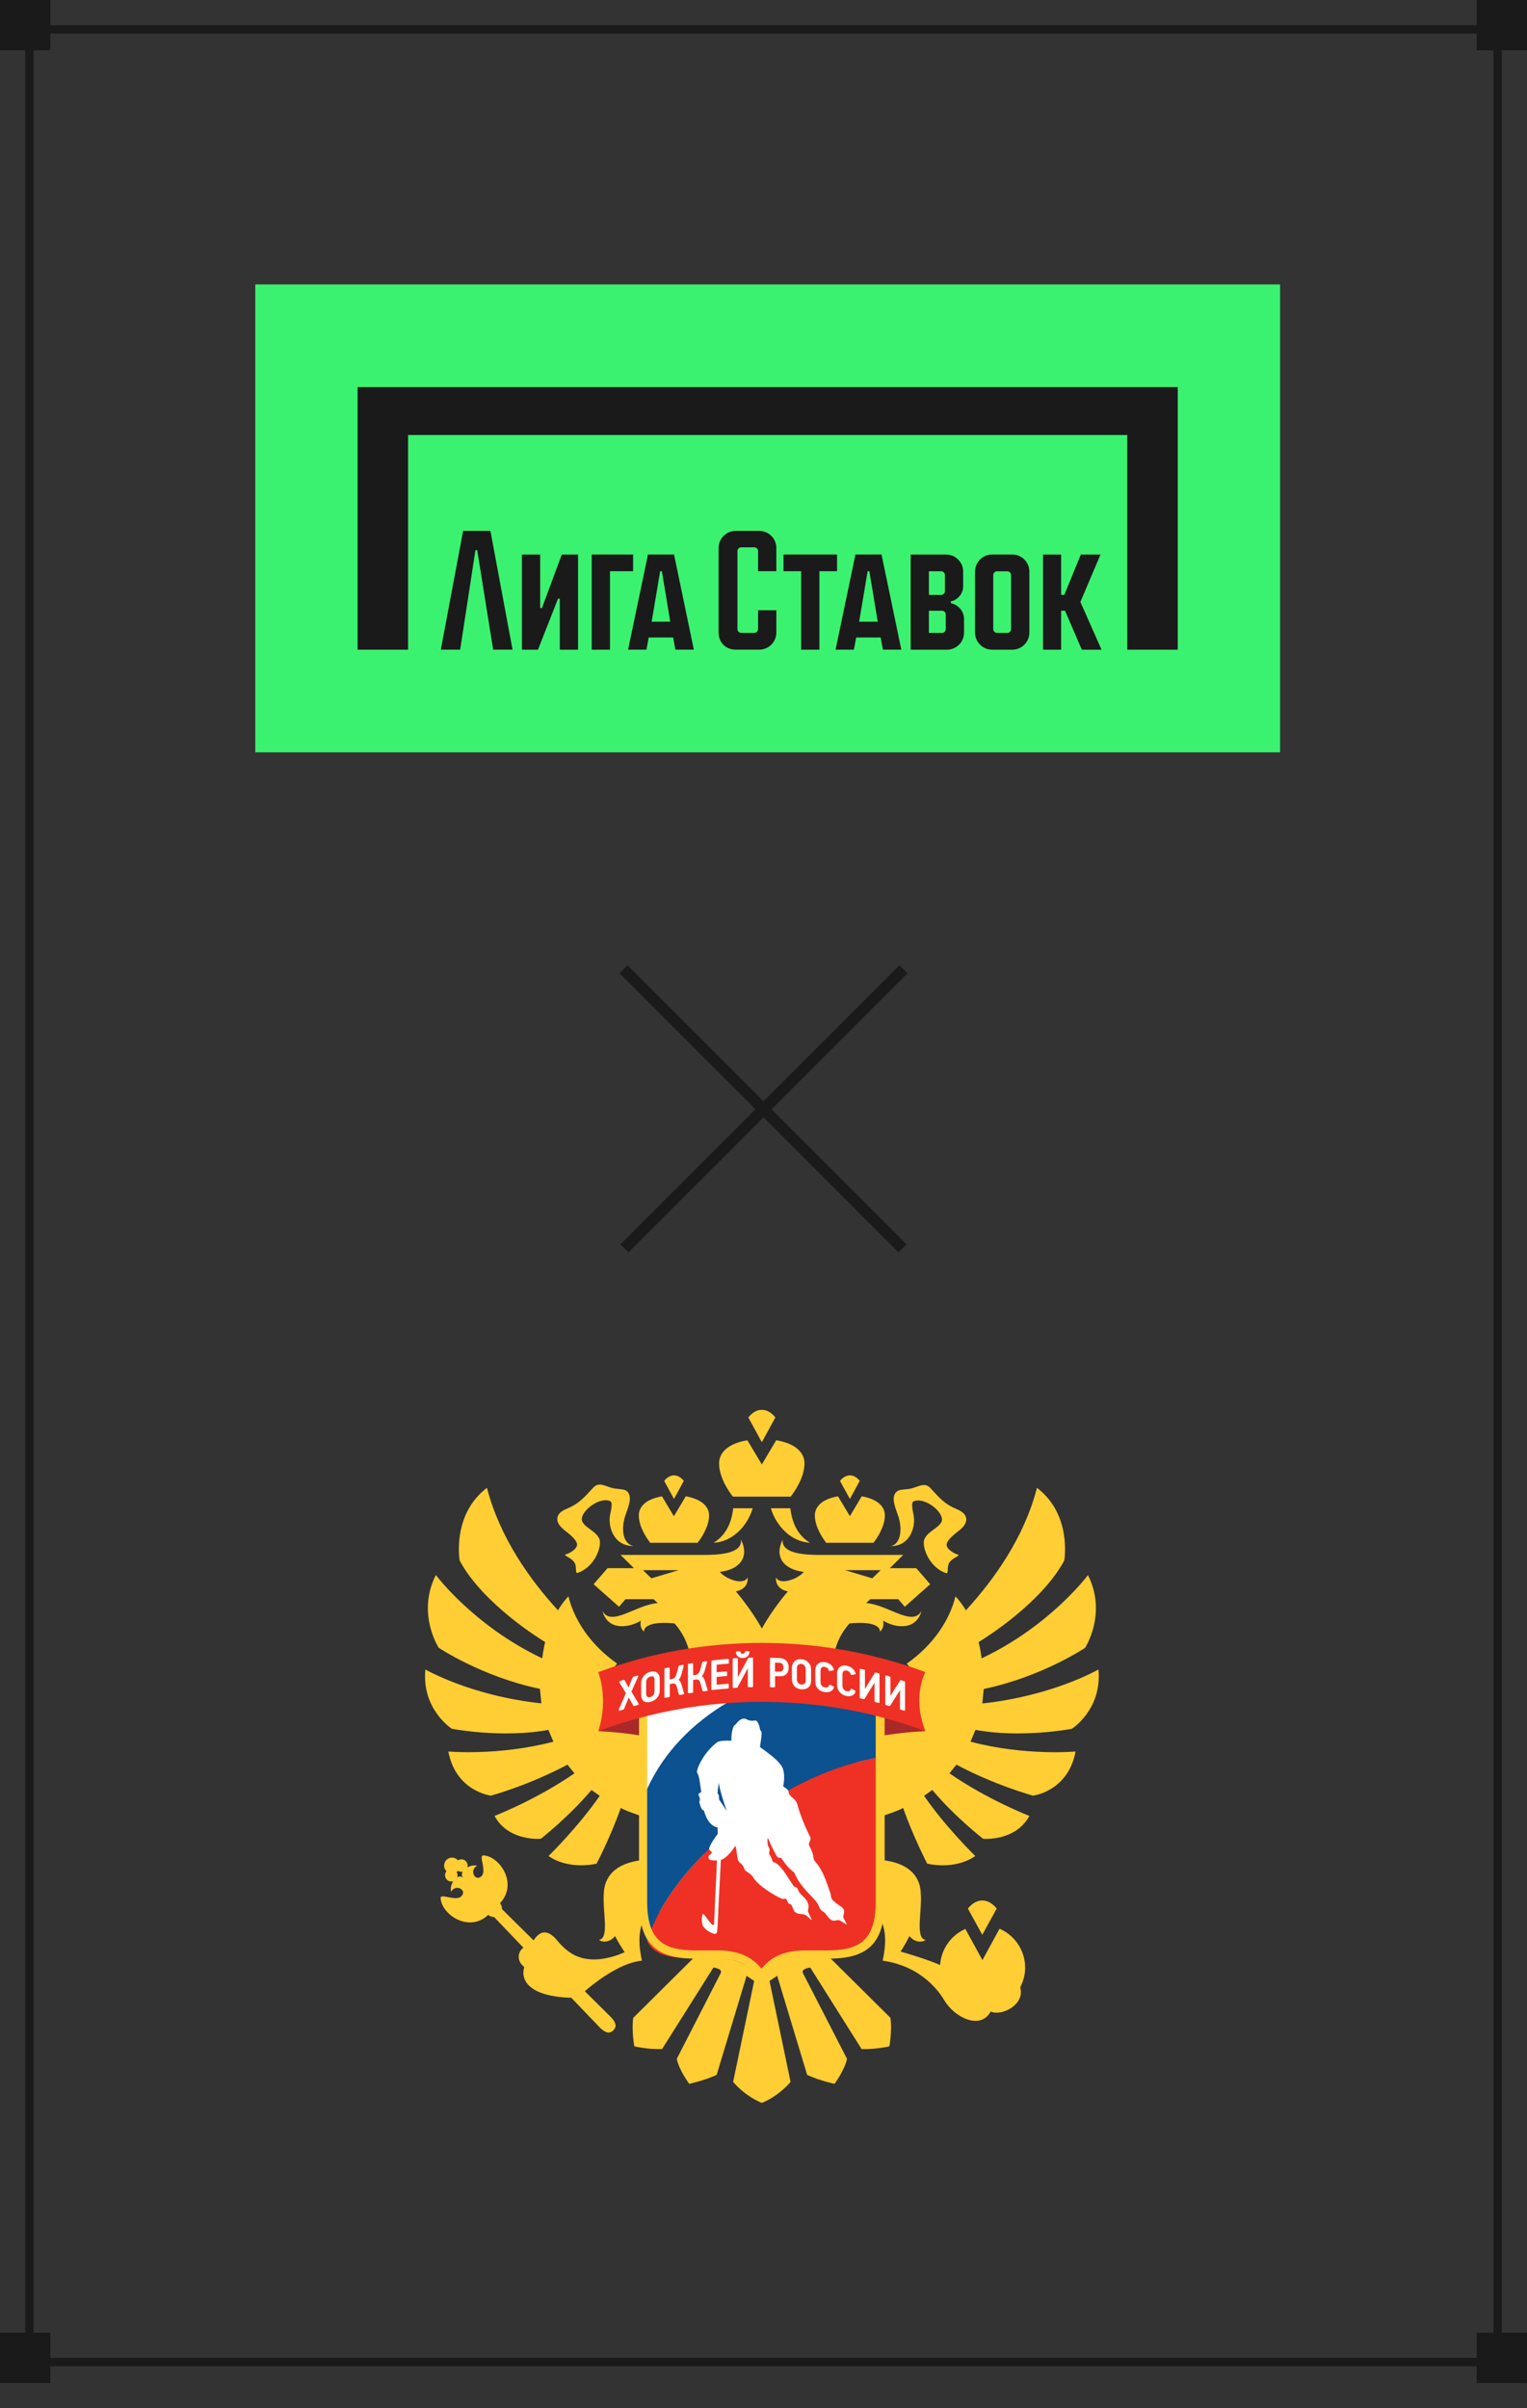 <?xml version="1.0" encoding="UTF-8"?> <svg xmlns="http://www.w3.org/2000/svg" width="182" height="287" viewBox="0 0 182 287" fill="none"><rect x="0" y="0" width="182" height="287" fill="#333333" stroke="none"/><g clip-path="url(#clip0_2002_69535)"><rect x="176.173" y="0.173" width="5.654" height="5.654" fill="#1A1A1A" stroke="#1A1A1A" stroke-width="0.346"></rect><rect x="0.173" y="0.173" width="5.654" height="5.654" fill="#1A1A1A" stroke="#1A1A1A" stroke-width="0.346"></rect><path d="M3.5 281.5H178.5V3.5H3.5V281.5Z" stroke="#1A1A1A"></path><rect x="176.173" y="278.173" width="5.654" height="5.654" fill="#1A1A1A" stroke="#1A1A1A" stroke-width="0.346"></rect><rect x="0.173" y="278.173" width="5.654" height="5.654" fill="#1A1A1A" stroke="#1A1A1A" stroke-width="0.346"></rect><rect width="122.143" height="55.761" transform="translate(30.426 33.9)" fill="#3BF270"></rect><path d="M90.496 63.27H87.683C86.561 63.27 85.648 64.184 85.648 65.306V75.388C85.648 76.568 86.504 77.424 87.683 77.424H90.496C91.617 77.424 92.53 76.511 92.53 75.388V72.725H90.353V74.973C90.353 75.219 90.152 75.42 89.906 75.42H88.341C88.095 75.42 87.894 75.219 87.894 74.973V65.674C87.894 65.428 88.095 65.227 88.341 65.227H89.906C90.152 65.227 90.353 65.428 90.353 65.674V68.074H92.53V65.304C92.53 64.18 91.617 63.268 90.496 63.268V63.27Z" fill="#1A1A1A"></path><path d="M99.767 66.084H93.386V68.076H95.487V77.428H97.664V68.076H99.767V66.084Z" fill="#1A1A1A"></path><path d="M64.596 72.459H64.382V66.086H62.206V77.428H64.122L66.508 71.349H66.721V77.428H68.898V66.086H66.957L64.596 72.459Z" fill="#1A1A1A"></path><path d="M55.198 63.268L52.54 77.426H54.845L56.666 65.57H56.879L58.779 77.426H61.09L58.452 63.268H55.198Z" fill="#1A1A1A"></path><path d="M101.96 66.084L99.588 77.426H101.777L102.048 75.975H104.962L105.23 77.426H107.427L105.068 66.084H101.962H101.96ZM102.399 74.093L103.411 68.076H103.616L104.616 74.093H102.401H102.399Z" fill="#1A1A1A"></path><path d="M77.231 66.084L74.859 77.426H77.048L77.318 75.975H80.232L80.501 77.426H82.698L80.338 66.084H77.233H77.231ZM77.67 74.093L78.682 68.076H78.887L79.887 74.093H77.672H77.67Z" fill="#1A1A1A"></path><path d="M75.458 66.084H70.526V77.428H72.704V68.076H75.458V66.084Z" fill="#1A1A1A"></path><path d="M120.654 66.084H118.247C117.125 66.084 116.213 66.999 116.213 68.12V75.391C116.213 76.513 117.125 77.428 118.247 77.428H120.654C121.775 77.428 122.688 76.515 122.688 75.391V68.12C122.688 66.996 121.775 66.084 120.654 66.084ZM120.511 74.977C120.511 75.223 120.31 75.424 120.064 75.424H118.835C118.589 75.424 118.387 75.223 118.387 74.977V68.533C118.387 68.287 118.589 68.086 118.835 68.086H120.064C120.31 68.086 120.511 68.289 120.511 68.541V74.977Z" fill="#1A1A1A"></path><path d="M131.169 66.086H128.822L126.854 70.898H126.476V66.086H124.318V77.428H126.476V72.782H126.94L128.939 77.428H131.291L128.769 71.74L131.169 66.086Z" fill="#1A1A1A"></path><path d="M113.325 71.886V71.674H113.323C114.164 71.5 114.798 70.75 114.798 69.854V68.116C114.798 66.998 113.886 66.088 112.764 66.088H108.539V77.43H112.865C113.987 77.43 114.902 76.517 114.902 75.393V73.79C114.902 72.847 114.223 72.061 113.327 71.888L113.325 71.886ZM110.715 68.082H112.174C112.42 68.082 112.622 68.283 112.622 68.529V70.455C112.622 70.701 112.42 70.902 112.174 70.902H110.715V68.082V68.082ZM112.723 74.979C112.723 75.225 112.522 75.426 112.276 75.426H110.715V72.784H112.276C112.522 72.784 112.723 72.985 112.723 73.231V74.979V74.979Z" fill="#1A1A1A"></path><path d="M42.62 46.132V77.428H48.642V51.844H134.354V77.428H140.375V46.132H42.62Z" fill="#1A1A1A"></path><path d="M74.426 148.779L107.684 115.521" stroke="#1A1A1A" stroke-width="1.355"></path><path d="M107.573 148.779L74.315 115.521" stroke="#1A1A1A" stroke-width="1.355"></path><path d="M96.721 231.13C96.721 231.13 96.721 231.104 96.721 231.077L90.855 234.597C90.855 234.597 92.567 234.052 90.855 235.925C90.763 234.995 87.087 232.91 85.229 231.077H84.897V231.13L75.475 240.48C75.263 241.928 75.595 243.867 75.595 243.867C75.595 243.867 77.081 244.252 78.912 244.199L85.03 234.49C85.03 234.49 86.224 234.61 85.879 235.194L80.664 245.368C80.943 246.735 82.15 248.342 82.15 248.342C82.15 248.342 83.875 247.984 85.415 247.28L88.984 235.473L89.887 236.084L87.379 248.117C87.379 248.117 88.666 249.724 90.789 250.614C90.789 250.614 90.789 250.614 90.802 250.614C90.802 250.614 90.802 250.614 90.816 250.614C92.939 249.724 94.226 248.117 94.226 248.117L91.718 236.084L92.633 235.473L96.203 247.28C97.729 247.984 99.468 248.342 99.468 248.342C99.468 248.342 100.662 246.735 100.954 245.368L95.725 235.194C95.38 234.61 96.575 234.49 96.575 234.49L102.692 244.199C104.537 244.252 106.01 243.867 106.01 243.867C106.01 243.867 106.342 241.928 106.129 240.48L96.707 231.13H96.721Z" fill="#FFCE34"></path><path d="M103.727 190.584H107.058L107.841 191.487L110.867 188.804L109.208 186.892H106.05L107.655 185.311H97.822C96.323 185.311 93.045 185.271 93.297 183.479C92.195 185.643 93.562 187.091 95.805 187.33C95.208 188.1 92.992 189.03 92.487 187.981C92.381 189.468 93.907 189.654 93.907 189.654C93.907 189.654 92.116 191.699 90.802 194.09C89.475 191.686 87.697 189.654 87.697 189.654C87.697 189.654 89.223 189.468 89.117 187.981C88.613 189.043 86.383 188.114 85.799 187.33C88.042 187.091 89.409 185.643 88.307 183.479C88.559 185.271 85.282 185.311 83.782 185.311H73.962L75.568 186.892H72.41L70.751 188.804L73.777 191.487L74.559 190.584H77.89C77.983 190.677 78.089 190.757 78.169 190.836C78.249 190.903 78.315 190.982 78.395 191.049C75.82 191.235 72.874 193.931 71.799 191.992C72.45 194.356 74.891 194.037 76.391 193.147C76.391 193.147 76.139 193.891 76.749 194.449C76.842 193.014 80.398 193.479 80.398 193.479C82.283 195.564 82.946 198.685 81.752 201.421L83.888 200.146C83.968 200.797 84.048 201.727 83.995 202.683H84.658C84.698 201.926 84.658 201.102 84.539 200.173L85.481 198.818C85.866 200.252 85.985 201.607 85.985 202.683H87.617C87.578 201.434 87.392 200.04 87.312 199.495L88.135 198.473C88.135 198.473 88.732 200.452 88.851 202.683H90.431C90.298 201.328 90.072 200.093 89.94 199.416L90.815 199.243L91.691 199.416C91.558 200.093 91.333 201.328 91.2 202.683H92.779C92.899 200.452 93.496 198.473 93.496 198.473L94.319 199.495C94.239 200.04 94.053 201.434 94.013 202.683H95.646C95.646 201.62 95.752 200.252 96.15 198.818L97.092 200.173C96.973 201.089 96.946 201.926 96.973 202.683H97.636C97.583 201.727 97.663 200.797 97.742 200.146L99.879 201.421C98.685 198.685 99.361 195.551 101.246 193.479C101.246 193.479 104.802 193.014 104.895 194.449C105.492 193.891 105.253 193.147 105.253 193.147C106.74 194.037 109.181 194.356 109.831 191.992C108.757 193.931 105.797 191.221 103.236 191.049C103.316 190.982 103.382 190.903 103.462 190.836C103.541 190.757 103.634 190.664 103.727 190.584V190.584ZM77.638 188.1L76.643 187.131H80.876L77.638 188.1ZM100.728 187.131H104.961L103.966 188.1L100.728 187.131Z" fill="#FFCE34"></path><path d="M127.76 206.029C127.76 206.029 131.382 203.718 130.918 198.964C130.918 198.964 125.49 202.111 117.077 203.014L117.25 201.288C124.216 199.827 129.325 196.387 129.325 196.387C129.325 196.387 131.993 192.31 129.67 187.714C129.67 187.714 125.185 193.771 116.998 197.635L116.971 197.489C116.891 196.852 116.772 196.254 116.639 195.696C117.011 195.471 124.017 191.221 126.844 185.988C126.844 185.988 127.813 180.529 123.593 177.315C122.067 183.252 118.47 188.259 115.126 191.911C114.45 190.809 113.879 190.251 113.879 190.251C113.229 192.921 111.384 195.949 108.08 198.26C108.863 199.163 109.394 200.305 109.526 201.593C109.885 204.967 107.443 206.587 104.072 206.945C103.356 207.025 102.679 208.366 102.029 208.207C102.029 208.207 102.546 217.012 102.825 216.986C104.364 216.8 106.965 215.844 107.642 215.472C108.863 218.925 110.508 222.099 110.508 222.099C110.508 222.099 113.707 222.936 116.241 221.196C116.241 221.196 112.778 217.836 110.137 214.024L111.119 213.32C113.826 216.548 117.17 219.137 117.17 219.137C117.17 219.137 121.018 219.496 122.69 216.415C122.69 216.415 117.807 214.542 113.162 211.341L113.998 210.306C118.616 212.776 123.115 213.998 123.115 213.998C123.115 213.998 127.295 213.52 128.197 208.738C128.197 208.738 122.213 209.296 115.671 207.57L116.268 206.162C121.801 207.184 127.773 206.029 127.773 206.029H127.76Z" fill="#FFCE34"></path><path d="M106.089 184.276C108.624 184.276 109.142 181.766 108.889 180.557C108.797 180.119 108.717 179.707 108.717 179.389C108.717 179.203 108.73 179.03 108.863 178.95C109.274 178.685 110.309 178.778 111.344 179.628C111.968 180.146 112.472 180.889 112.194 181.407C112.008 181.753 111.65 182.018 111.278 182.284C110.853 182.603 110.416 182.908 110.19 183.399C109.818 184.183 110.641 186.746 112.751 187.477C113.123 187.596 112.804 186.706 113.162 186.202C113.574 185.617 114.596 185.378 114.131 185.259C113.826 185.179 112.924 184.728 112.831 184.183C112.751 183.665 113.574 182.988 114.158 182.523L114.397 182.337C115.087 181.779 115.193 181.301 115.166 180.996C115.14 180.717 114.967 180.318 114.317 179.986C114.264 179.96 114.211 179.946 114.171 179.92C114.171 179.92 114.052 179.853 113.587 179.654C112.592 179.189 111.835 178.379 111.238 177.715C111.119 177.582 110.999 177.463 110.893 177.343C110.362 176.785 109.832 176.985 109.261 177.184C108.916 177.317 108.505 177.45 108 177.489C107.894 177.489 107.35 177.556 107.35 177.556C107.138 177.609 106.952 177.689 106.819 177.821C106.58 178.06 106.488 178.406 106.527 178.844C106.58 179.362 106.806 179.96 107.032 180.597C107.496 181.885 107.562 183.997 106.076 184.303L106.089 184.276Z" fill="#FFCE34"></path><path d="M67.208 182.31L67.447 182.496C68.031 182.947 68.853 183.638 68.774 184.156C68.681 184.7 67.778 185.165 67.473 185.232C67.009 185.351 68.031 185.59 68.442 186.175C68.8 186.679 68.495 187.582 68.853 187.45C70.977 186.719 71.786 184.169 71.428 183.372C71.202 182.894 70.764 182.575 70.34 182.257C69.968 181.991 69.61 181.725 69.424 181.38C69.145 180.862 69.636 180.118 70.273 179.6C71.308 178.75 72.343 178.657 72.755 178.923C72.874 179.003 72.901 179.175 72.901 179.361C72.901 179.693 72.808 180.105 72.715 180.53C72.463 181.739 72.993 184.249 75.515 184.249C74.029 183.943 74.095 181.832 74.559 180.543C74.785 179.906 75.011 179.322 75.064 178.79C75.103 178.352 75.011 178.007 74.772 177.768C74.639 177.635 74.453 177.555 74.241 177.515C74.241 177.515 73.697 177.449 73.604 177.436C73.1 177.409 72.702 177.263 72.343 177.13C71.773 176.931 71.242 176.732 70.711 177.29C70.605 177.396 70.486 177.529 70.366 177.661C69.756 178.325 69.013 179.136 68.004 179.6C67.54 179.813 67.433 179.866 67.433 179.866C67.433 179.866 67.327 179.919 67.274 179.932C66.624 180.264 66.451 180.65 66.425 180.942C66.398 181.247 66.491 181.725 67.195 182.283L67.208 182.31Z" fill="#FFCE34"></path><path d="M89.728 179.746H87.392C87.153 181.765 86.357 183.053 85.057 183.863C87.299 183.757 89.091 181.858 89.715 179.746H89.728Z" fill="#FFCE34"></path><path d="M94.213 179.746H91.877C92.501 181.858 94.292 183.744 96.535 183.863C95.234 183.053 94.438 181.765 94.199 179.746H94.213Z" fill="#FFCE34"></path><path d="M90.763 178.365H94.239C94.651 177.833 95.885 176.107 95.885 174.407C95.885 173.69 95.579 173.092 94.929 172.574C94.611 172.322 93.881 171.87 92.514 171.645L90.802 174.527L89.077 171.645C87.71 171.87 86.981 172.335 86.662 172.574C86.012 173.092 85.707 173.69 85.707 174.407C85.707 176.12 86.941 177.847 87.352 178.365H90.749H90.763Z" fill="#FFCE34"></path><path d="M92.408 168.936C92.408 168.936 91.798 168.02 90.802 168.02C89.807 168.02 89.197 168.936 89.197 168.936L90.802 171.884L92.408 168.936Z" fill="#FFCE34"></path><path d="M101.259 183.863H104.112C104.444 183.425 105.466 182.004 105.466 180.61C105.466 180.012 105.214 179.52 104.683 179.095C104.418 178.896 103.821 178.511 102.706 178.325L101.299 180.689L99.879 178.325C98.765 178.511 98.154 178.896 97.902 179.095C97.385 179.52 97.119 180.012 97.119 180.61C97.119 182.017 98.141 183.438 98.473 183.863H101.259V183.863Z" fill="#FFCE34"></path><path d="M102.467 176.493C102.467 176.493 102.016 175.829 101.299 175.829C100.583 175.829 100.118 176.493 100.118 176.493L101.299 178.645L102.467 176.493Z" fill="#FFCE34"></path><path d="M81.5 176.493C81.5 176.493 81.049 175.829 80.332 175.829C79.616 175.829 79.165 176.493 79.165 176.493L80.332 178.645L81.5 176.493Z" fill="#FFCE34"></path><path d="M80.292 183.863H83.145C83.49 183.425 84.512 182.004 84.512 180.61C84.512 180.012 84.247 179.52 83.716 179.095C83.451 178.896 82.853 178.524 81.739 178.325L80.319 180.703L78.899 178.325C77.784 178.524 77.174 178.896 76.922 179.095C76.391 179.52 76.139 180.012 76.139 180.61C76.139 182.017 77.16 183.438 77.505 183.863H80.292V183.863Z" fill="#FFCE34"></path><path d="M53.858 206.029C53.858 206.029 59.83 207.184 65.363 206.162L65.96 207.57C59.418 209.283 53.434 208.738 53.434 208.738C54.349 213.52 58.516 213.998 58.516 213.998C58.516 213.998 63.014 212.776 67.632 210.306L68.469 211.341C63.824 214.542 58.941 216.415 58.941 216.415C60.613 219.496 64.461 219.137 64.461 219.137C64.461 219.137 67.792 216.548 70.499 213.32L71.481 214.024C68.84 217.823 65.377 221.196 65.377 221.196C67.911 222.936 71.109 222.099 71.109 222.099C71.109 222.099 72.768 218.925 73.989 215.472C74.666 215.857 77.267 216.8 78.806 216.986C79.085 217.012 79.602 208.207 79.602 208.207C78.952 208.353 78.262 207.012 77.559 206.945C74.188 206.587 71.746 204.967 72.105 201.593C72.237 200.305 72.768 199.163 73.551 198.26C70.247 195.949 68.402 192.921 67.752 190.251C67.752 190.251 67.168 190.809 66.504 191.911C63.16 188.272 59.578 183.252 58.038 177.315C53.818 180.529 54.787 185.988 54.787 185.988C57.6 191.221 64.62 195.484 64.978 195.696C64.846 196.254 64.726 196.852 64.647 197.489L64.62 197.635C56.446 193.757 51.947 187.701 51.947 187.701C49.625 192.31 52.292 196.374 52.292 196.374C52.292 196.374 57.388 199.813 64.355 201.274L64.527 203.001C56.127 202.111 50.7 198.964 50.7 198.964C50.235 203.718 53.858 206.029 53.858 206.029V206.029Z" fill="#FFCE34"></path><path d="M69.69 237.32C70.433 236.67 73.71 233.92 76.51 233.668C75.329 228.396 77.944 226.443 80.054 228.847C80.797 229.684 81.102 230.6 81.235 231.384L83.796 231.424L83.968 220.892L78.581 220.799C78.766 221.29 78.806 221.596 78.806 221.596C74.414 221.45 72.622 222.844 72.105 224.677C72.105 224.677 72.091 224.757 72.078 224.81C72.078 224.863 72.052 224.916 72.038 224.982C72.012 225.102 71.999 225.208 71.985 225.341C71.985 225.368 71.985 225.407 71.985 225.434C71.746 227.692 72.715 231.012 71.375 231.198C71.985 231.596 72.835 231.357 73.312 230.733C73.671 231.463 74.162 232.221 74.454 232.659C73.418 233.137 71.906 233.535 70.884 233.522C69.252 233.522 67.885 233.044 66.425 231.278C65.523 230.175 64.528 229.79 63.599 231.251C61.489 229.153 59.83 227.519 59.83 227.519C59.83 227.267 59.764 227.014 59.591 226.815C61.794 224.478 59.538 221.211 57.614 221.118C56.924 221.091 58.317 223.402 57.083 223.774C56.499 223.946 55.995 222.857 56.871 222.339C55.796 222.14 54.562 223.15 55.239 223.827C54.575 223.15 53.553 224.371 53.752 225.46C54.27 224.584 55.358 225.089 55.172 225.686C54.787 226.921 52.478 225.514 52.518 226.204C52.598 228.13 55.862 230.401 58.198 228.21C58.383 228.382 58.636 228.462 58.888 228.462C58.888 228.462 60.401 230.042 62.391 232.128H62.378C61.807 232.513 61.449 233.615 62.484 234.425C61.966 236.218 63.373 237.945 68.097 238.091C69.968 240.043 71.415 241.557 71.521 241.663C72.012 242.141 72.383 242.261 72.596 242.234C72.768 242.208 72.954 242.115 73.087 241.982C73.233 241.836 73.326 241.663 73.365 241.491C73.405 241.278 73.273 240.853 72.821 240.402C72.742 240.322 71.455 239.047 69.729 237.334L69.69 237.32Z" fill="#FFCE34"></path><path d="M119.121 229.883L118.338 231.317L117.091 233.602L115.843 231.317L115.06 229.883C113.375 230.627 112.181 232.26 112.048 234.186C110.92 233.681 108.478 232.885 107.337 232.592C107.337 232.592 107.841 231.835 108.399 230.733C108.876 231.357 109.726 231.61 110.336 231.198C109.009 231.012 109.964 227.692 109.726 225.434C109.726 225.407 109.726 225.368 109.726 225.341C109.712 225.221 109.686 225.102 109.673 224.982C109.659 224.929 109.646 224.863 109.633 224.81C109.633 224.77 109.619 224.717 109.606 224.664C109.089 222.844 107.297 221.45 102.905 221.596C102.905 221.596 102.945 221.29 103.13 220.799L97.743 220.892L97.928 231.424L100.49 231.384C100.609 230.6 100.928 229.684 101.657 228.847C103.767 226.443 106.382 228.409 105.2 233.668C109.805 234.319 111.902 237.307 112.565 238.409C113.826 240.521 116.905 241.929 118.073 239.724C119.333 240.322 122.186 238.954 121.602 236.856C121.602 236.856 121.602 236.842 121.602 236.829C121.961 236.125 122.186 235.355 122.186 234.505C122.186 232.433 120.939 230.653 119.161 229.87L119.121 229.883Z" fill="#FFCE34"></path><path d="M118.789 227.465C118.789 227.465 118.139 226.495 117.077 226.495C116.015 226.495 115.365 227.465 115.365 227.465L117.077 230.586L118.789 227.465Z" fill="#FFCE34"></path><path d="M54.562 221.674C54.92 222.059 54.907 222.657 54.535 223.016C54.163 223.374 53.566 223.361 53.195 222.989C52.836 222.617 52.85 222.019 53.221 221.648C53.593 221.289 54.19 221.302 54.562 221.674Z" fill="#FFCE34"></path><path d="M54.323 222.976C54.601 223.268 54.601 223.746 54.296 224.025C54.004 224.304 53.526 224.304 53.248 223.998C52.969 223.706 52.969 223.228 53.274 222.949C53.566 222.67 54.044 222.67 54.323 222.976Z" fill="#FFCE34"></path><path d="M55.53 221.82C55.809 222.113 55.809 222.591 55.504 222.87C55.212 223.149 54.734 223.149 54.455 222.843C54.177 222.551 54.177 222.073 54.482 221.794C54.774 221.515 55.252 221.515 55.53 221.82Z" fill="#FFCE34"></path><path d="M104.443 209.495C93.058 211.434 80.026 221.926 77.107 231.316C77.956 232.963 79.628 233.335 82.203 233.335H84.95C87.325 233.335 89.183 234.025 90.457 235.38C91.744 234.025 93.588 233.335 95.964 233.335H98.711C102.599 233.335 104.443 232.485 104.443 227.65V209.495V209.495Z" fill="#EE3124"></path><path d="M92.501 198.406C85.175 199.615 78.766 203.44 76.47 209.868V227.651C76.47 227.93 76.47 228.209 76.484 228.461C76.484 228.488 76.484 228.528 76.484 228.554C76.55 229.736 76.762 230.626 77.107 231.303C80 222.02 92.806 211.634 104.099 209.562C104.218 209.536 104.324 209.522 104.43 209.496V199.947C100.516 199.044 96.495 198.539 92.487 198.406H92.501Z" fill="#0C5190"></path><path d="M76.47 214.821C79.761 205.644 88.904 200.172 99.348 198.432C91.665 198.193 83.955 198.937 76.47 200.663V214.821Z" fill="white"></path><path d="M105.346 204.462V206.826C106.554 206.627 108.305 206.401 110.296 206.321L107.27 204.794C107.27 204.794 105.904 204.515 105.346 204.462V204.462Z" fill="#A82928"></path><path d="M76.258 204.462V206.826C75.05 206.627 73.299 206.401 71.308 206.321L74.334 204.794C74.334 204.794 75.701 204.515 76.258 204.462V204.462Z" fill="#A82928"></path><path d="M105.452 198.168H76.165V226.656C76.165 232.274 78.899 233.429 82.986 233.429H85.587C88.108 233.429 89.807 234.359 90.629 236.205L90.802 236.603L90.975 236.205C91.797 234.359 93.496 233.429 96.017 233.429H98.605C102.705 233.429 105.439 232.274 105.439 226.656V198.168H105.452ZM104.377 226.603C104.377 231.49 102.214 232.446 98.472 232.446H95.911C93.841 232.446 92.235 233.031 91.147 234.199L90.762 234.611L90.377 234.199C89.276 233.044 87.683 232.446 85.613 232.446H83.039C79.297 232.446 77.134 231.49 77.134 226.603V199.217H104.377V226.603Z" fill="#FFCE34"></path><path fill-rule="evenodd" clip-rule="evenodd" d="M83.079 211.276C83.344 211.501 83.477 212.923 83.583 213.6C83.583 213.6 83.185 213.693 83.265 213.945C83.291 214.025 83.424 214.33 83.424 214.437C83.424 214.543 83.344 214.729 83.358 214.769C83.411 215.048 83.517 215.38 83.65 215.605C83.742 215.751 83.875 215.725 83.902 215.791C84.459 217.783 85.521 217.77 85.521 217.77L85.547 218.554C85.096 219.138 84.34 220.254 84.565 220.453C84.738 220.626 84.844 220.692 84.831 220.811C84.831 220.851 84.724 220.984 84.525 221.104C84.406 221.183 84.406 221.555 84.618 221.648C84.804 221.715 85.136 221.741 85.454 221.728L85.109 229.218C85.109 229.325 85.056 229.524 84.87 229.364C84.645 229.152 84.366 228.807 84.061 228.355C83.796 227.957 83.703 228.129 83.676 228.355C83.623 228.714 83.65 229.192 83.742 229.444C83.862 229.763 84.406 230.214 84.99 230.427C85.481 230.6 85.494 230.294 85.534 229.418C85.547 229.006 85.733 225.022 85.919 221.661C85.985 221.648 86.051 221.622 86.105 221.595C86.649 221.329 87.272 220.572 87.657 219.962C87.83 220.466 87.83 221.582 88.055 221.847C88.374 222.219 88.493 222.086 88.772 222.843C88.838 223.016 89.488 223.255 89.767 223.733C90.377 224.783 92.514 226.018 93.177 226.283C93.403 226.376 93.668 226.137 93.788 226.456C93.947 226.907 94.013 226.868 94.226 226.947C94.465 227.027 94.451 227.651 94.823 227.917C95.208 228.196 95.606 228.05 95.938 228.196C96.269 228.342 96.654 228.833 96.721 228.793C96.787 228.754 96.495 228.315 96.349 227.93C96.283 227.784 96.309 227.585 96.349 227.425C96.535 226.403 95.354 225.845 95.195 225.393C94.916 224.65 94.783 225.061 94.544 224.703C93.881 223.747 93.363 222.711 92.567 222.086C92.381 221.94 92.182 221.967 92.129 221.887C92.01 221.741 92.023 221.462 91.691 220.971C91.612 220.851 91.824 220.426 91.651 220.174C91.558 220.041 91.492 219.908 91.479 219.59C91.452 218.647 91.585 219.231 91.797 219.683C92.089 220.28 92.501 221.17 92.713 221.356C92.832 221.476 93.045 221.316 93.138 221.462C93.695 222.339 94.252 222.87 94.597 223.096C94.743 223.215 94.823 223.667 95.301 224.344C96.283 225.739 97.305 226.403 97.583 227.133C97.875 227.904 98.154 227.718 98.419 228.103C98.685 228.501 99.03 228.873 99.322 228.9C99.614 228.926 99.733 228.807 99.959 228.833C100.224 228.873 100.874 229.391 100.927 229.364C100.98 229.338 100.476 228.594 100.503 228.408C100.542 228.129 100.675 227.85 100.582 227.611C100.423 227.213 99.892 227.093 99.295 226.496C98.99 226.19 99.069 225.911 98.977 225.633C98.605 224.676 98.326 223.454 97.504 222.286C97.212 221.874 96.999 221.768 96.96 221.422C96.88 220.612 96.469 220.094 96.415 219.829C96.376 219.576 96.721 219.218 96.588 218.979C96.243 218.262 95.566 216.947 94.982 214.888C94.836 214.397 94.013 214.051 94.013 213.626C94.013 213.215 93.35 212.949 93.35 212.896C93.536 211.887 93.443 211.342 93.377 211.01C93.191 210.16 92.156 209.337 90.577 208.208C90.63 207.756 90.842 206.68 90.749 206.388C90.722 206.282 90.603 206.242 90.59 206.123C90.537 205.724 90.364 205.286 90.245 205.166C90.086 204.981 89.966 205.06 89.674 205.073C89.488 205.073 89.21 205.034 89.09 204.954C88.732 204.715 88.254 204.741 87.71 205.472C87.617 205.591 87.485 205.618 87.431 205.764C87.339 206.003 87.246 206.295 87.206 206.667C87.14 207.198 87.206 207.291 87.166 207.451C86.556 207.424 85.733 207.451 85.494 207.623C83.835 208.845 82.853 211.076 83.119 211.302L83.079 211.276ZM85.534 213.68C85.534 213.255 85.68 212.458 85.68 212.458C85.706 213.201 86.609 215.805 86.609 215.805C86.609 215.805 85.826 214.636 85.746 214.516C85.667 214.397 85.706 213.972 85.653 213.892C85.614 213.812 85.521 213.786 85.521 213.68H85.534Z" fill="white"></path><path d="M110.296 206.309C97.862 201.66 83.742 201.66 71.308 206.309C72.582 202.391 71.308 199.283 71.308 199.283C83.742 194.635 97.848 194.635 110.296 199.283C110.296 199.283 108.664 202.152 110.296 206.309Z" fill="#EE3124"></path><path d="M75.25 201.634C75.515 201.023 75.781 200.425 76.059 199.827C76.072 199.788 76.059 199.748 76.046 199.721C76.019 199.695 75.98 199.681 75.94 199.695C75.794 199.735 75.635 199.788 75.489 199.827C75.462 199.827 75.435 199.854 75.422 199.881C75.25 200.292 75.077 200.704 74.918 201.116L74.44 200.239C74.44 200.239 74.361 200.186 74.321 200.199C74.175 200.252 74.029 200.292 73.883 200.345C73.856 200.345 73.83 200.372 73.817 200.412C73.817 200.438 73.817 200.465 73.817 200.492C74.082 200.917 74.347 201.355 74.599 201.78C74.321 202.444 74.029 203.095 73.75 203.745C73.737 203.785 73.75 203.825 73.763 203.852C73.79 203.878 73.803 203.878 73.843 203.878H73.87C74.016 203.825 74.162 203.772 74.308 203.732C74.334 203.732 74.361 203.706 74.374 203.679C74.56 203.214 74.745 202.763 74.931 202.298C75.117 202.63 75.303 202.949 75.489 203.281C75.515 203.32 75.555 203.347 75.595 203.32C75.741 203.281 75.9 203.227 76.046 203.188C76.072 203.188 76.099 203.161 76.112 203.134C76.112 203.108 76.112 203.068 76.112 203.041C75.834 202.563 75.542 202.085 75.263 201.62" fill="white"></path><path d="M78.355 199.376C78.262 199.297 78.129 199.23 77.983 199.204C77.837 199.177 77.678 199.19 77.492 199.244C77.293 199.297 77.121 199.376 76.988 199.483C76.855 199.589 76.736 199.695 76.656 199.828C76.577 199.947 76.51 200.08 76.471 200.226C76.431 200.359 76.418 200.492 76.418 200.612V201.953C76.418 202.099 76.444 202.245 76.471 202.365C76.51 202.497 76.577 202.604 76.67 202.697C76.763 202.776 76.895 202.843 77.041 202.869C77.081 202.869 77.134 202.869 77.187 202.869C77.293 202.869 77.413 202.856 77.545 202.816C77.705 202.776 77.851 202.71 77.983 202.63C78.116 202.551 78.236 202.444 78.328 202.325C78.421 202.205 78.501 202.072 78.554 201.926C78.607 201.78 78.634 201.621 78.634 201.461V200.067C78.634 199.934 78.607 199.801 78.567 199.682C78.514 199.562 78.448 199.456 78.355 199.363M78.01 200.173V201.608C78.01 201.687 77.997 201.767 77.97 201.833C77.944 201.9 77.904 201.966 77.864 202.019C77.811 202.072 77.758 202.126 77.705 202.165C77.638 202.205 77.572 202.232 77.506 202.245C77.413 202.272 77.333 202.285 77.267 202.258C77.2 202.245 77.161 202.219 77.121 202.192C77.081 202.152 77.054 202.112 77.041 202.046C77.028 201.979 77.015 201.9 77.015 201.807V200.492C77.015 200.492 77.015 200.372 77.028 200.306C77.041 200.24 77.068 200.173 77.108 200.107C77.147 200.04 77.2 199.974 77.267 199.921C77.333 199.868 77.426 199.828 77.532 199.801C77.585 199.788 77.638 199.775 77.678 199.775C77.718 199.775 77.745 199.775 77.771 199.775C77.837 199.801 77.877 199.828 77.917 199.868C77.957 199.908 77.983 199.947 77.997 200.001C78.01 200.054 78.023 200.107 78.023 200.147" fill="white"></path><path d="M81.062 200.359C81.062 200.359 80.956 200.239 80.876 200.2C80.929 200.146 80.982 200.093 81.022 200.014C81.102 199.881 81.168 199.721 81.221 199.549L81.487 198.526C81.487 198.526 81.487 198.46 81.46 198.433C81.434 198.407 81.407 198.393 81.367 198.407C81.234 198.433 81.102 198.46 80.969 198.486C80.929 198.486 80.903 198.526 80.889 198.553L80.611 199.562C80.584 199.668 80.544 199.761 80.491 199.828C80.452 199.894 80.412 199.947 80.359 199.987C80.306 200.027 80.266 200.053 80.213 200.067C80.16 200.08 80.107 200.093 80.067 200.107C79.987 200.12 79.894 200.146 79.815 200.16V198.832C79.815 198.832 79.815 198.765 79.775 198.752C79.748 198.739 79.722 198.725 79.695 198.725C79.549 198.752 79.416 198.792 79.27 198.818C79.218 198.818 79.191 198.871 79.191 198.911V202.245C79.191 202.245 79.191 202.298 79.231 202.324C79.244 202.338 79.27 202.338 79.297 202.338H79.324C79.47 202.298 79.602 202.271 79.748 202.245C79.788 202.245 79.828 202.192 79.828 202.152V200.717C79.934 200.691 80.04 200.678 80.146 200.651C80.199 200.638 80.252 200.638 80.319 200.638C80.359 200.638 80.398 200.638 80.438 200.664C80.478 200.691 80.518 200.717 80.558 200.771C80.598 200.824 80.624 200.89 80.651 200.983L80.916 201.939C80.916 201.939 80.969 202.019 81.022 202.006C81.168 201.979 81.314 201.953 81.46 201.926C81.487 201.926 81.513 201.899 81.526 201.873C81.54 201.846 81.553 201.82 81.526 201.793L81.234 200.784C81.181 200.611 81.128 200.478 81.035 200.359" fill="white"></path><path d="M83.835 199.908C83.782 199.841 83.716 199.788 83.65 199.748C83.703 199.695 83.756 199.642 83.796 199.575C83.875 199.456 83.941 199.297 83.995 199.111L84.273 198.101C84.273 198.101 84.273 198.035 84.26 198.008C84.247 197.982 84.207 197.968 84.18 197.982C84.048 197.995 83.902 198.008 83.782 198.035C83.742 198.035 83.716 198.075 83.703 198.101L83.424 199.097C83.384 199.204 83.358 199.283 83.305 199.35C83.265 199.416 83.225 199.456 83.172 199.496C83.119 199.536 83.079 199.562 83.039 199.575C82.986 199.589 82.933 199.602 82.88 199.615C82.787 199.629 82.707 199.642 82.614 199.655V198.314C82.614 198.314 82.601 198.261 82.575 198.234C82.548 198.221 82.522 198.208 82.495 198.208C82.349 198.234 82.216 198.247 82.07 198.274C82.017 198.274 81.991 198.327 81.991 198.367V201.7C81.991 201.7 82.004 201.754 82.031 201.78C82.044 201.793 82.07 201.807 82.097 201.807C82.097 201.807 82.097 201.807 82.11 201.807C82.256 201.78 82.389 201.754 82.535 201.74C82.575 201.74 82.614 201.687 82.614 201.647V200.213L82.933 200.16C82.933 200.16 83.026 200.16 83.079 200.16H83.105C83.105 200.16 83.198 200.173 83.238 200.2C83.278 200.213 83.318 200.253 83.358 200.306C83.397 200.359 83.437 200.439 83.464 200.532L83.729 201.501C83.729 201.501 83.782 201.568 83.835 201.568C83.981 201.554 84.127 201.528 84.273 201.515C84.3 201.515 84.326 201.488 84.34 201.475C84.353 201.448 84.366 201.422 84.34 201.395L84.034 200.372C83.981 200.2 83.928 200.054 83.835 199.947" fill="white"></path><path d="M86.755 197.703C86.118 197.756 85.494 197.809 84.871 197.889C84.818 197.889 84.778 197.942 84.778 197.982V201.316C84.778 201.316 84.778 201.369 84.818 201.382C84.831 201.395 84.858 201.409 84.884 201.409C85.508 201.342 86.131 201.276 86.768 201.236C86.821 201.236 86.861 201.183 86.861 201.143V200.758C86.861 200.758 86.861 200.705 86.835 200.691C86.821 200.678 86.795 200.665 86.768 200.665C86.317 200.705 85.866 200.744 85.415 200.784V199.855C85.8 199.815 86.184 199.775 86.569 199.748C86.622 199.748 86.662 199.695 86.662 199.655V199.297C86.662 199.297 86.662 199.244 86.636 199.217C86.609 199.204 86.583 199.191 86.556 199.191C86.171 199.217 85.786 199.257 85.415 199.297V198.394C85.866 198.354 86.33 198.301 86.782 198.274C86.835 198.274 86.874 198.221 86.874 198.181V197.809C86.874 197.809 86.874 197.756 86.848 197.73C86.835 197.716 86.808 197.703 86.782 197.703" fill="white"></path><path d="M89.661 197.556C89.528 197.556 89.383 197.556 89.25 197.556C89.21 197.556 89.183 197.583 89.17 197.609C88.892 198.127 88.613 198.659 88.321 199.177C88.201 199.416 88.082 199.641 87.949 199.88V197.702C87.949 197.702 87.949 197.649 87.923 197.636C87.91 197.623 87.883 197.609 87.843 197.609C87.697 197.609 87.564 197.623 87.419 197.636C87.365 197.636 87.326 197.676 87.326 197.742V201.076C87.326 201.076 87.326 201.129 87.352 201.142C87.365 201.155 87.392 201.169 87.419 201.169C87.551 201.169 87.684 201.155 87.83 201.142C87.87 201.142 87.896 201.116 87.91 201.089C88.201 200.531 88.507 199.987 88.799 199.429L89.13 198.805V200.983C89.13 200.983 89.13 201.036 89.157 201.049C89.183 201.062 89.21 201.089 89.223 201.076H89.661C89.661 201.076 89.754 201.023 89.754 200.969C89.754 199.854 89.754 198.752 89.754 197.636C89.754 197.609 89.754 197.583 89.728 197.57C89.714 197.556 89.674 197.543 89.661 197.543" fill="white"></path><path d="M87.923 197.384C87.923 197.384 88.069 197.503 88.175 197.543C88.268 197.583 88.361 197.596 88.493 197.596H88.546C88.692 197.596 88.812 197.556 88.905 197.517C88.998 197.477 89.077 197.41 89.144 197.344C89.21 197.278 89.25 197.198 89.276 197.118C89.303 197.038 89.329 196.959 89.329 196.892C89.329 196.866 89.329 196.839 89.303 196.813C89.276 196.786 89.25 196.786 89.223 196.786C89.104 196.786 88.998 196.786 88.878 196.786C88.825 196.786 88.785 196.826 88.785 196.879C88.785 196.892 88.785 196.919 88.772 196.946C88.772 196.972 88.746 196.999 88.719 197.012C88.692 197.038 88.666 197.052 88.639 197.065C88.613 197.078 88.573 197.092 88.507 197.092C88.48 197.092 88.44 197.092 88.414 197.078C88.387 197.078 88.361 197.052 88.334 197.025C88.308 197.012 88.294 196.985 88.281 196.959C88.281 196.932 88.268 196.919 88.268 196.892C88.268 196.839 88.228 196.799 88.162 196.799C88.042 196.799 87.923 196.799 87.803 196.813C87.75 196.813 87.71 196.853 87.71 196.906C87.71 196.985 87.724 197.065 87.763 197.145C87.79 197.224 87.843 197.304 87.909 197.371" fill="white"></path><path d="M92.886 197.597C92.541 197.597 92.209 197.57 91.864 197.57C91.837 197.57 91.811 197.57 91.797 197.597C91.784 197.623 91.771 197.637 91.771 197.663V200.997C91.771 200.997 91.811 201.09 91.864 201.09C92.01 201.09 92.143 201.09 92.288 201.09C92.288 201.09 92.342 201.09 92.355 201.063C92.368 201.05 92.381 201.023 92.381 200.997V199.762C92.554 199.762 92.726 199.762 92.886 199.775C93.085 199.775 93.257 199.762 93.403 199.709C93.549 199.655 93.669 199.576 93.748 199.483C93.841 199.39 93.907 199.27 93.947 199.137C93.987 199.018 94 198.885 94 198.739C94 198.38 93.894 198.102 93.695 197.902C93.496 197.716 93.217 197.61 92.859 197.597M92.368 198.155C92.527 198.155 92.687 198.155 92.846 198.168C93.032 198.168 93.178 198.221 93.257 198.314C93.337 198.42 93.377 198.54 93.377 198.712C93.377 198.779 93.377 198.845 93.35 198.925C93.35 198.978 93.31 199.031 93.27 199.084C93.231 199.124 93.191 199.164 93.111 199.191C93.058 199.217 92.992 199.217 92.899 199.217H92.859C92.7 199.217 92.527 199.217 92.368 199.204V198.155V198.155Z" fill="white"></path><path d="M96.389 198.167C96.296 198.061 96.177 197.955 96.044 197.888C95.898 197.809 95.725 197.769 95.54 197.742C95.341 197.729 95.155 197.742 95.009 197.795C94.863 197.848 94.743 197.928 94.651 198.034C94.558 198.141 94.491 198.247 94.452 198.38C94.412 198.499 94.385 198.632 94.385 198.751V200.093C94.385 200.239 94.412 200.385 94.452 200.531C94.491 200.677 94.558 200.81 94.651 200.916C94.743 201.036 94.863 201.129 95.009 201.195C95.155 201.275 95.327 201.315 95.526 201.328C95.566 201.328 95.619 201.328 95.659 201.328C95.765 201.328 95.871 201.328 95.978 201.288C96.11 201.248 96.243 201.195 96.349 201.102C96.455 201.009 96.535 200.903 96.588 200.77C96.641 200.637 96.668 200.491 96.668 200.319V198.924C96.668 198.791 96.641 198.658 96.601 198.526C96.562 198.393 96.482 198.273 96.389 198.154M96.031 198.884V200.319C96.031 200.398 96.017 200.465 95.991 200.518C95.964 200.571 95.925 200.624 95.885 200.664C95.845 200.704 95.792 200.73 95.739 200.744C95.672 200.757 95.606 200.77 95.54 200.757C95.447 200.757 95.354 200.73 95.288 200.69C95.221 200.651 95.168 200.611 95.115 200.558C95.075 200.505 95.035 200.438 95.022 200.358C94.996 200.279 94.982 200.199 94.982 200.106V198.791C94.982 198.791 94.982 198.672 95.009 198.619C95.022 198.552 95.049 198.512 95.089 198.459C95.128 198.419 95.181 198.38 95.248 198.34C95.288 198.313 95.354 198.3 95.42 198.3C95.447 198.3 95.46 198.3 95.5 198.3C95.606 198.3 95.686 198.34 95.752 198.38C95.818 198.433 95.871 198.473 95.911 198.539C95.951 198.605 95.978 198.658 95.991 198.725C96.004 198.791 96.017 198.844 96.017 198.884" fill="white"></path><path d="M97.835 198.872C97.835 198.872 97.888 198.766 97.928 198.739C97.968 198.7 98.021 198.673 98.074 198.66C98.141 198.633 98.207 198.633 98.287 198.66C98.419 198.686 98.539 198.726 98.618 198.806C98.698 198.886 98.751 198.965 98.791 199.085C98.791 199.138 98.857 199.164 98.91 199.151C99.043 199.125 99.176 199.085 99.308 199.071C99.335 199.071 99.361 199.045 99.375 199.018C99.388 198.992 99.388 198.965 99.375 198.939C99.308 198.713 99.176 198.514 98.99 198.368C98.804 198.222 98.579 198.115 98.326 198.089C98.154 198.062 97.995 198.075 97.849 198.102C97.703 198.142 97.583 198.208 97.477 198.288C97.384 198.381 97.305 198.487 97.251 198.62C97.198 198.739 97.172 198.886 97.172 199.032V200.426C97.172 200.586 97.198 200.732 97.251 200.878C97.305 201.011 97.384 201.143 97.477 201.25C97.57 201.356 97.689 201.449 97.835 201.515C97.968 201.582 98.127 201.635 98.3 201.661C98.379 201.661 98.446 201.675 98.525 201.675C98.698 201.675 98.857 201.648 98.99 201.582C99.189 201.489 99.322 201.329 99.388 201.103C99.401 201.05 99.388 201.011 99.335 200.984L98.937 200.785C98.937 200.785 98.884 200.771 98.857 200.785C98.831 200.785 98.804 200.825 98.804 200.851C98.778 200.944 98.725 201.011 98.645 201.064C98.565 201.117 98.459 201.13 98.326 201.103C98.234 201.09 98.167 201.064 98.101 201.024C98.034 200.984 97.981 200.944 97.942 200.891C97.902 200.838 97.862 200.771 97.835 200.705C97.809 200.639 97.796 200.572 97.796 200.506V199.085C97.796 199.018 97.796 198.952 97.835 198.899" fill="white"></path><path d="M100.45 199.296C100.45 199.296 100.503 199.203 100.543 199.163C100.582 199.123 100.622 199.097 100.689 199.097C100.755 199.083 100.821 199.083 100.901 199.097C101.034 199.123 101.153 199.176 101.233 199.256C101.312 199.336 101.365 199.429 101.405 199.548C101.405 199.601 101.458 199.628 101.525 199.615L101.909 199.548C101.909 199.548 101.963 199.522 101.976 199.508C101.989 199.482 101.989 199.455 101.976 199.429C101.909 199.203 101.777 199.004 101.591 198.831C101.405 198.672 101.18 198.565 100.927 198.512C100.755 198.472 100.596 198.472 100.45 198.512C100.304 198.539 100.184 198.592 100.078 198.685C99.985 198.765 99.906 198.871 99.853 199.004C99.799 199.123 99.773 199.269 99.773 199.429V200.823C99.773 200.983 99.799 201.129 99.853 201.275C99.906 201.421 99.985 201.54 100.078 201.66C100.171 201.766 100.29 201.859 100.423 201.952C100.556 202.032 100.715 202.085 100.888 202.125C100.994 202.151 101.087 202.151 101.18 202.151C101.326 202.151 101.458 202.125 101.564 202.072C101.763 201.979 101.896 201.833 101.963 201.607C101.976 201.554 101.963 201.514 101.923 201.487C101.79 201.408 101.657 201.341 101.525 201.261C101.498 201.248 101.472 201.248 101.445 201.261C101.418 201.261 101.392 201.301 101.392 201.328C101.365 201.421 101.312 201.487 101.246 201.527C101.166 201.567 101.06 201.58 100.941 201.554C100.861 201.554 100.781 201.514 100.715 201.474C100.649 201.434 100.596 201.381 100.556 201.328C100.503 201.275 100.476 201.208 100.45 201.142C100.423 201.076 100.41 201.009 100.41 200.929V199.508C100.41 199.508 100.41 199.389 100.45 199.322" fill="white"></path><path d="M104.378 199.323C104.378 199.323 104.298 199.323 104.272 199.363C103.993 199.801 103.727 200.239 103.449 200.691L103.09 201.289V199.071C103.09 199.071 103.064 198.991 103.011 198.978C102.865 198.951 102.732 198.911 102.586 198.885C102.56 198.885 102.533 198.885 102.507 198.898C102.48 198.911 102.467 198.951 102.467 198.978V202.311C102.467 202.311 102.493 202.391 102.546 202.404C102.679 202.431 102.812 202.471 102.945 202.497C102.984 202.497 103.024 202.497 103.051 202.457C103.343 201.993 103.635 201.514 103.913 201.05L104.232 200.532V202.75C104.232 202.75 104.258 202.829 104.298 202.843C104.431 202.882 104.577 202.909 104.709 202.949C104.709 202.949 104.723 202.949 104.736 202.949C104.763 202.949 104.776 202.949 104.789 202.935C104.816 202.922 104.829 202.882 104.829 202.856V199.522C104.829 199.522 104.802 199.443 104.749 199.429C104.617 199.389 104.484 199.35 104.351 199.323" fill="white"></path><path d="M107.802 200.373C107.669 200.333 107.536 200.28 107.403 200.24C107.364 200.227 107.311 200.24 107.297 200.28C107.019 200.705 106.753 201.13 106.474 201.555L106.129 202.126V199.895C106.129 199.895 106.103 199.815 106.05 199.802L105.638 199.683C105.638 199.683 105.572 199.683 105.559 199.696C105.532 199.709 105.519 199.749 105.519 199.776V203.109C105.519 203.109 105.546 203.189 105.585 203.202C105.718 203.242 105.851 203.282 105.983 203.322C106.023 203.322 106.076 203.322 106.103 203.282C106.382 202.83 106.674 202.379 106.952 201.927L107.271 201.422V203.654C107.271 203.654 107.297 203.733 107.337 203.747C107.47 203.786 107.616 203.84 107.748 203.879H107.775C107.802 203.879 107.815 203.879 107.828 203.866C107.855 203.853 107.868 203.813 107.868 203.786V200.453C107.868 200.453 107.841 200.373 107.802 200.36" fill="white"></path></g><defs><clipPath id="clip0_2002_69535"><rect width="182" height="287" fill="white"></rect></clipPath></defs></svg> 
